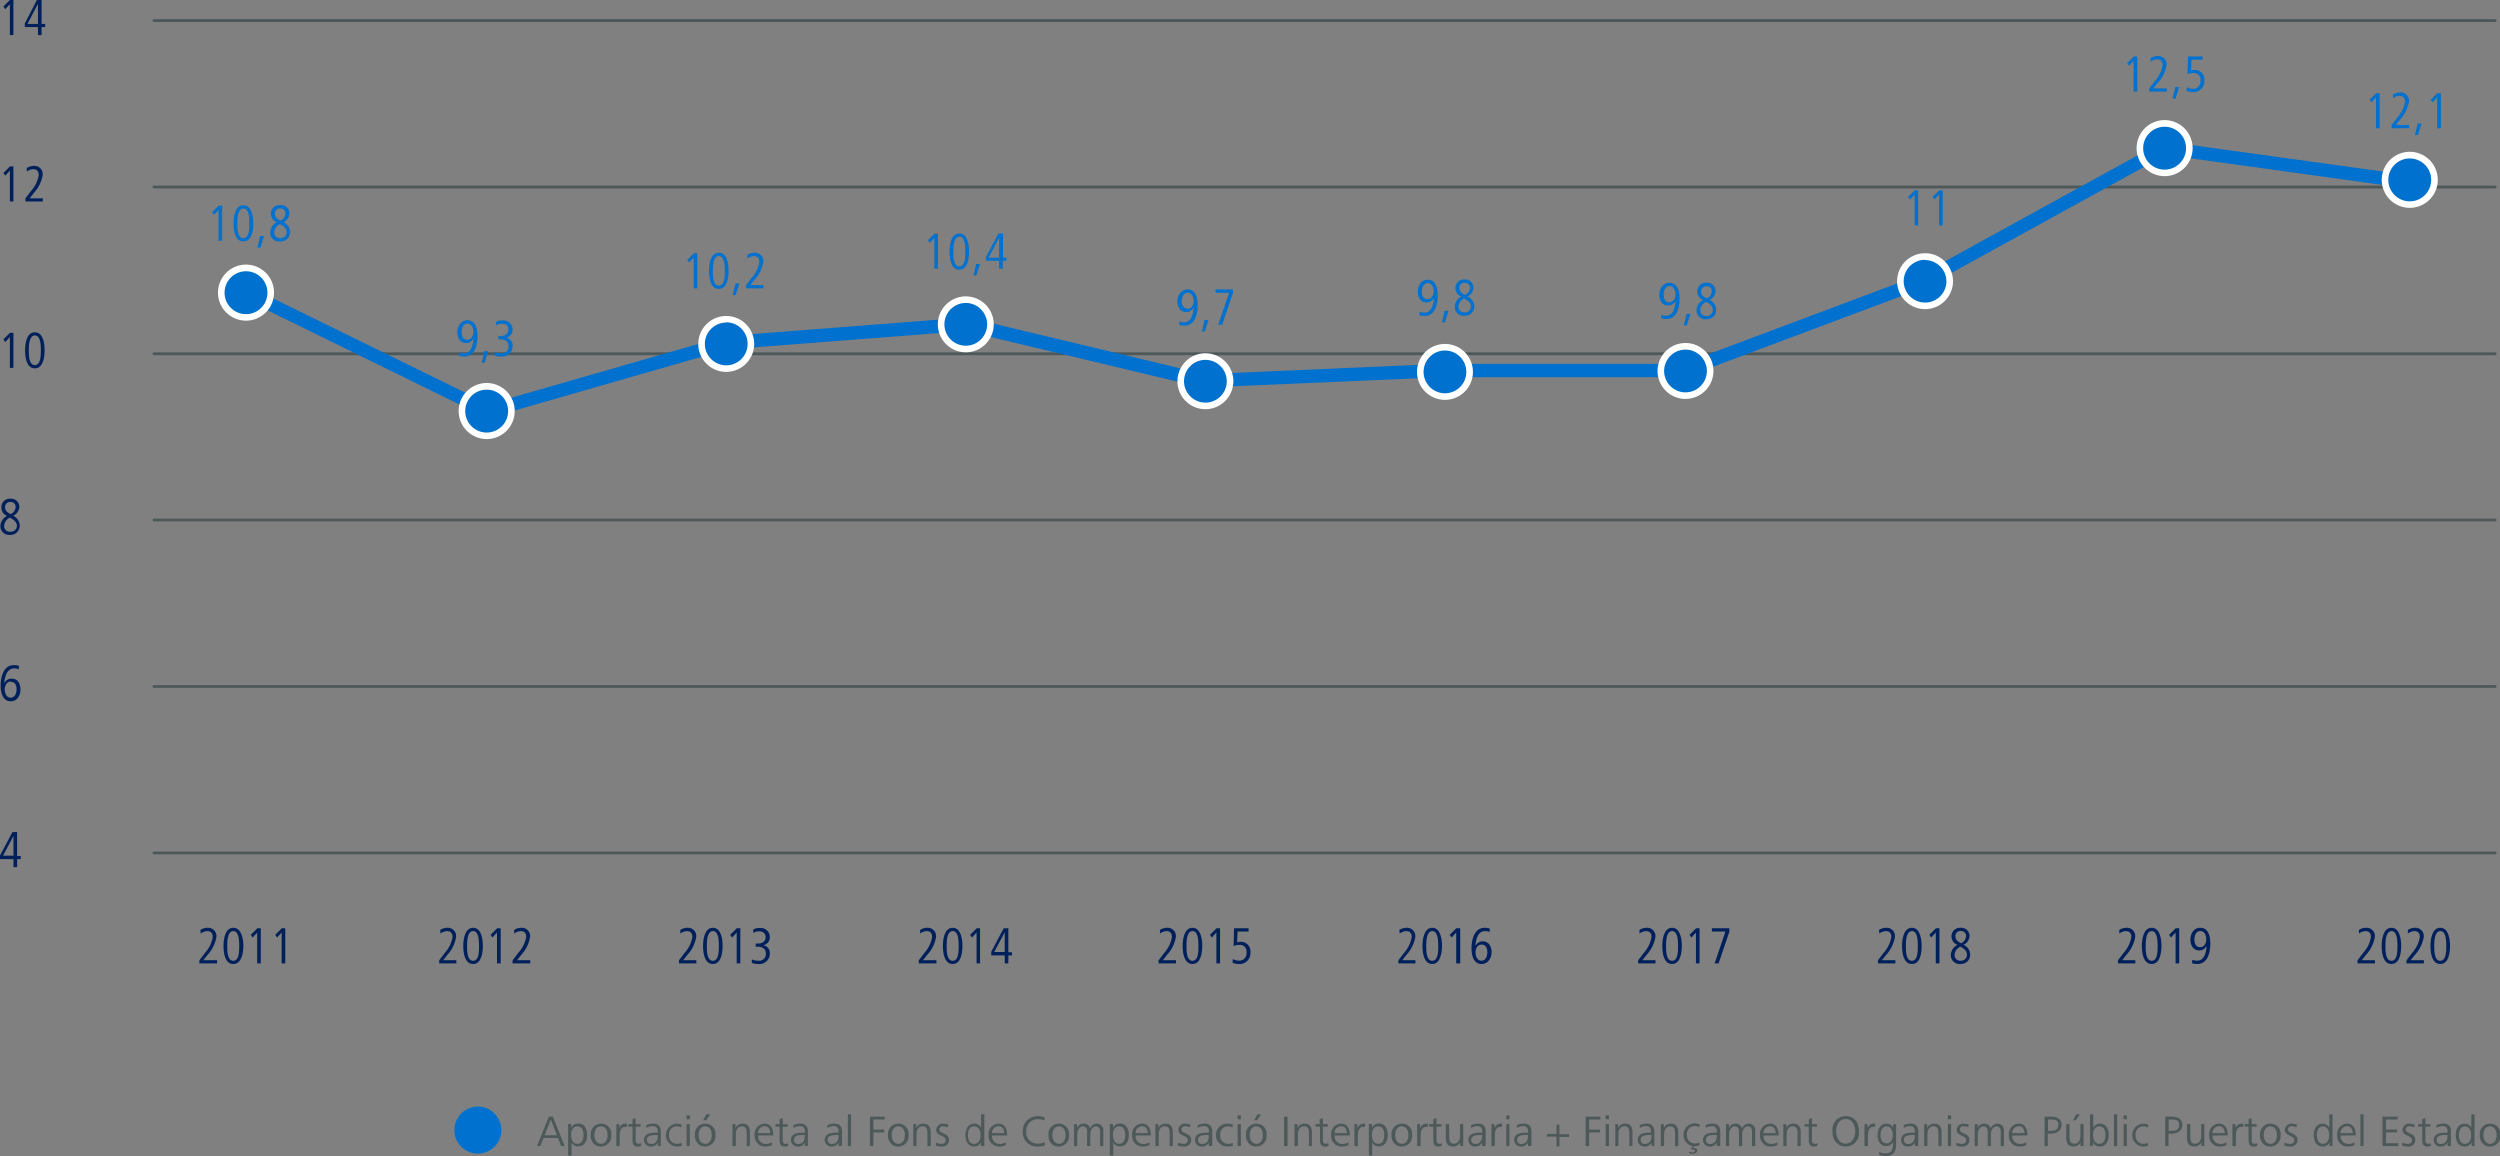 <svg xmlns="http://www.w3.org/2000/svg" viewBox="0 0 380.08 175.76"><rect x="0" y="0" width="380.08" height="175.76" fill="#808080" stroke="none"/><title>c4-grafic-8</title><g id="Capa_2" data-name="Capa 2"><g id="Capa_1-2" data-name="Capa 1"><path d="M81.65,174.24l1.78-4.47h.63l1.79,4.47H85.3L84.83,173H82.64l-.47,1.21Zm1.15-1.64h1.87l-.93-2.4Z" style="fill:#4d5858"/><path d="M86.37,175.69V172c0-.4,0-.74,0-1.12h.47l0,.58a1.19,1.19,0,0,1,1.06-.65c1,0,1.36.84,1.36,1.73s-.37,1.75-1.37,1.75a1.09,1.09,0,0,1-1-.61v2Zm1.41-1.79c.74,0,.93-.73.93-1.34s-.17-1.31-.93-1.31-.94.72-.94,1.31a2,2,0,0,0,.2.89A.82.82,0,0,0,87.78,173.9Z" style="fill:#4d5858"/><path d="M89.81,172.56a1.57,1.57,0,0,1,1.56-1.73,1.53,1.53,0,0,1,1.56,1.73,1.57,1.57,0,0,1-1.56,1.75,1.59,1.59,0,0,1-.68-.13A1.68,1.68,0,0,1,89.81,172.56Zm1.56,1.34c.73,0,1-.7,1-1.34s-.29-1.32-1-1.32-1,.67-1,1.32a1.68,1.68,0,0,0,.24.91A.93.93,0,0,0,91.37,173.9Z" style="fill:#4d5858"/><path d="M93.7,174.24v-2.56a6.78,6.78,0,0,0,0-.78h.45l0,.63a1,1,0,0,1,.88-.7.89.89,0,0,1,.28,0l0,.49a.88.88,0,0,0-.27,0c-.68,0-.83.75-.83,1.27v1.66Z" style="fill:#4d5858"/><path d="M97.47,174.21a1.24,1.24,0,0,1-.54.1c-.68,0-.77-.49-.77-1.1v-1.93h-.63v-.38h.63v-.75l.48-.17v.92h.76v.38h-.76v2.05c0,.3.08.56.43.56a.88.88,0,0,0,.38-.09Z" style="fill:#4d5858"/><path d="M100,174.24l0-.54a1.08,1.08,0,0,1-1,.61,1,1,0,0,1-1.09-1c0-.86.75-1.11,1.73-1.11H100v-.16c0-.51-.2-.83-.75-.83a1.76,1.76,0,0,0-1,.28l0-.43a2.54,2.54,0,0,1,1-.24c.83,0,1.21.41,1.21,1.25v1.45a5.53,5.53,0,0,0,0,.71Zm-.29-1.68c-.62,0-1.36.07-1.36.74a.59.59,0,0,0,.65.62c.71,0,1-.54,1-1.16v-.2Z" style="fill:#4d5858"/><path d="M103.67,174.18a2.36,2.36,0,0,1-.87.13,1.75,1.75,0,0,1,0-3.48,2.82,2.82,0,0,1,.82.14l0,.44a1.72,1.72,0,0,0-.7-.17,1.17,1.17,0,0,0-1.2,1.32,1.21,1.21,0,0,0,1.17,1.34,1.88,1.88,0,0,0,.74-.15Z" style="fill:#4d5858"/><path d="M104.38,170.16v-.59h.49v.59Zm0,4.08V170.9h.49v3.34Z" style="fill:#4d5858"/><path d="M105.64,172.56a1.57,1.57,0,0,1,1.57-1.73,1.53,1.53,0,0,1,1.56,1.73,1.57,1.57,0,0,1-1.56,1.75,1.63,1.63,0,0,1-.69-.13A1.7,1.7,0,0,1,105.64,172.56Zm1.57,1.34c.73,0,1-.7,1-1.34s-.28-1.32-1-1.32-1,.67-1,1.32a1.68,1.68,0,0,0,.24.91A.92.92,0,0,0,107.21,173.9Zm-.31-3.58.48-.91H108l-.64.91Z" style="fill:#4d5858"/><path d="M111.36,174.24v-2.56a6.79,6.79,0,0,0,0-.78h.45l0,.58a1.17,1.17,0,0,1,1.08-.65c.86,0,1.12.57,1.12,1.34v2.07h-.48v-2c0-.53-.11-1-.75-1s-.91.6-.91,1.19v1.8Z" style="fill:#4d5858"/><path d="M115.27,172.63a1.16,1.16,0,0,0,1.18,1.29,1.79,1.79,0,0,0,.92-.26l0,.44a2.22,2.22,0,0,1-.94.21,1.58,1.58,0,0,1-1.69-1.75,1.56,1.56,0,0,1,1.49-1.73c1,0,1.33.83,1.33,1.72v.08Zm1.83-.36c0-.46-.2-1.05-.85-1.05a1,1,0,0,0-1,1.05Z" style="fill:#4d5858"/><path d="M119.83,174.21a1.24,1.24,0,0,1-.54.1c-.68,0-.77-.49-.77-1.1v-1.93h-.63v-.38h.63v-.75L119,170v.92h.76v.38H119v2.05c0,.3.08.56.43.56a.85.85,0,0,0,.38-.09Z" style="fill:#4d5858"/><path d="M122.36,174.24l0-.54a1.1,1.1,0,0,1-1,.61,1,1,0,0,1-1.1-1c0-.86.76-1.11,1.73-1.11h.38v-.16c0-.51-.19-.83-.75-.83a1.79,1.79,0,0,0-1,.28l0-.43a2.54,2.54,0,0,1,1-.24c.84,0,1.21.41,1.21,1.25v1.45a5.53,5.53,0,0,0,0,.71Zm-.3-1.68c-.62,0-1.35.07-1.35.74a.58.58,0,0,0,.64.62c.71,0,1-.54,1-1.16v-.2Z" style="fill:#4d5858"/><path d="M127.48,174.24l0-.54a1.09,1.09,0,0,1-1,.61,1,1,0,0,1-1.09-1c0-.86.75-1.11,1.73-1.11h.37v-.16c0-.51-.19-.83-.75-.83a1.75,1.75,0,0,0-.94.28l0-.43a2.53,2.53,0,0,1,1-.24c.84,0,1.22.41,1.22,1.25v1.45a4.17,4.17,0,0,0,0,.71Zm-.29-1.68c-.63,0-1.36.07-1.36.74a.59.59,0,0,0,.65.62c.71,0,1-.54,1-1.16v-.2Z" style="fill:#4d5858"/><path d="M128.9,174.24v-4.83h.49v4.83Z" style="fill:#4d5858"/><path d="M132.26,174.24v-4.47h2.24v.43h-1.71v1.54h1.64v.43h-1.64v2.07Z" style="fill:#4d5858"/><path d="M135,172.56a1.57,1.57,0,0,1,1.57-1.73,1.53,1.53,0,0,1,1.56,1.73,1.57,1.57,0,0,1-1.56,1.75,1.63,1.63,0,0,1-.69-.13A1.7,1.7,0,0,1,135,172.56Zm1.57,1.34c.73,0,1-.7,1-1.34s-.29-1.32-1-1.32-1,.67-1,1.32a1.68,1.68,0,0,0,.24.91A.93.93,0,0,0,136.52,173.9Z" style="fill:#4d5858"/><path d="M138.85,174.24v-2.56q0-.39,0-.78h.45l0,.58a1.15,1.15,0,0,1,1.08-.65c.85,0,1.12.57,1.12,1.34v2.07H141v-2c0-.53-.1-1-.75-1s-.91.6-.91,1.19v1.8Z" style="fill:#4d5858"/><path d="M142.32,173.7a1.67,1.67,0,0,0,.82.21c.37,0,.63-.18.63-.56,0-.81-1.44-.57-1.44-1.59a1,1,0,0,1,1.08-.93,2.33,2.33,0,0,1,.76.14l-.07.43a1.63,1.63,0,0,0-.68-.17c-.26,0-.6.1-.6.5,0,.67,1.46.46,1.46,1.58a1,1,0,0,1-1.14,1,2.29,2.29,0,0,1-.88-.15Z" style="fill:#4d5858"/><path d="M149.14,174.24l0-.56a1.1,1.1,0,0,1-1,.63c-1,0-1.36-.9-1.36-1.75s.38-1.73,1.38-1.73a1.09,1.09,0,0,1,1,.63v-2.05h.49v3.77c0,.37,0,.71,0,1.06Zm-1-.34c.71,0,.94-.75.94-1.34s-.25-1.31-1-1.31-.92.7-.92,1.31a2,2,0,0,0,.18.9A.81.81,0,0,0,148.15,173.9Z" style="fill:#4d5858"/><path d="M150.83,172.63a1.16,1.16,0,0,0,1.18,1.29,1.79,1.79,0,0,0,.92-.26l0,.44a2.19,2.19,0,0,1-.94.21,1.59,1.59,0,0,1-1.69-1.75,1.56,1.56,0,0,1,1.49-1.73c1,0,1.33.83,1.33,1.72v.08Zm1.84-.36c0-.46-.2-1.05-.85-1.05a1,1,0,0,0-1,1.05Z" style="fill:#4d5858"/><path d="M158.86,174.11a2.39,2.39,0,0,1-1.06.2,2.15,2.15,0,0,1-2.3-2.3,2.21,2.21,0,0,1,2.3-2.31,3.08,3.08,0,0,1,1,.17l0,.48a2.55,2.55,0,0,0-1-.19,1.71,1.71,0,0,0-1.77,1.85,1.67,1.67,0,0,0,1.76,1.85,2.16,2.16,0,0,0,1-.2Z" style="fill:#4d5858"/><path d="M159.4,172.56a1.57,1.57,0,0,1,1.56-1.73,1.53,1.53,0,0,1,1.56,1.73,1.57,1.57,0,0,1-1.56,1.75,1.67,1.67,0,0,1-.69-.13A1.69,1.69,0,0,1,159.4,172.56ZM161,173.9c.73,0,1-.7,1-1.34s-.29-1.32-1-1.32-1,.67-1,1.32a1.68,1.68,0,0,0,.24.91A.93.93,0,0,0,161,173.9Z" style="fill:#4d5858"/><path d="M163.29,174.24v-2.56a6.78,6.78,0,0,0,0-.78h.45l0,.58a1.07,1.07,0,0,1,1-.65,1,1,0,0,1,1,.7,1.1,1.1,0,0,1,1-.7,1,1,0,0,1,1,1.14v2.27h-.49v-2.19c0-.45-.16-.8-.66-.8s-.83.6-.83,1.19v1.8h-.49v-2.19c0-.45-.16-.8-.66-.8s-.84.6-.84,1.19v1.8Z" style="fill:#4d5858"/><path d="M168.73,175.69V172c0-.4,0-.74,0-1.12h.47l0,.58a1.19,1.19,0,0,1,1.06-.65c1,0,1.36.84,1.36,1.73s-.37,1.75-1.37,1.75a1.07,1.07,0,0,1-1-.61v2Zm1.41-1.79c.75,0,.93-.73.93-1.34s-.17-1.31-.93-1.31-.94.72-.94,1.31a2,2,0,0,0,.2.89A.83.83,0,0,0,170.14,173.9Z" style="fill:#4d5858"/><path d="M172.66,172.63a1.16,1.16,0,0,0,1.18,1.29,1.77,1.77,0,0,0,.92-.26l0,.44a2.19,2.19,0,0,1-.94.21,1.59,1.59,0,0,1-1.69-1.75,1.56,1.56,0,0,1,1.49-1.73c1,0,1.34.83,1.34,1.72v.08Zm1.84-.36c0-.46-.2-1.05-.85-1.05a1,1,0,0,0-1,1.05Z" style="fill:#4d5858"/><path d="M175.66,174.24v-2.56q0-.39,0-.78h.45l0,.58a1.15,1.15,0,0,1,1.08-.65c.85,0,1.12.57,1.12,1.34v2.07h-.49v-2c0-.53-.1-1-.75-1s-.91.6-.91,1.19v1.8Z" style="fill:#4d5858"/><path d="M179.13,173.7a1.7,1.7,0,0,0,.82.21c.37,0,.63-.18.63-.56,0-.81-1.44-.57-1.44-1.59a1,1,0,0,1,1.08-.93,2.28,2.28,0,0,1,.76.14l-.07.43a1.59,1.59,0,0,0-.68-.17c-.26,0-.6.1-.6.5,0,.67,1.46.46,1.46,1.58a1,1,0,0,1-1.14,1,2.29,2.29,0,0,1-.88-.15Z" style="fill:#4d5858"/><path d="M183.78,174.24l0-.54a1.1,1.1,0,0,1-1,.61,1,1,0,0,1-1.1-1c0-.86.76-1.11,1.73-1.11h.38v-.16c0-.51-.19-.83-.75-.83a1.79,1.79,0,0,0-.95.28l0-.43a2.54,2.54,0,0,1,1-.24c.84,0,1.21.41,1.21,1.25v1.45a5.53,5.53,0,0,0,0,.71Zm-.3-1.68c-.62,0-1.35.07-1.35.74a.58.58,0,0,0,.64.62c.71,0,1-.54,1-1.16v-.2Z" style="fill:#4d5858"/><path d="M187.45,174.18a2.34,2.34,0,0,1-.86.13,1.74,1.74,0,0,1,0-3.48,2.82,2.82,0,0,1,.82.14l0,.44a1.64,1.64,0,0,0-.7-.17,1.17,1.17,0,0,0-1.19,1.32,1.2,1.2,0,0,0,1.16,1.34,1.88,1.88,0,0,0,.74-.15Z" style="fill:#4d5858"/><path d="M188.16,170.16v-.59h.49v.59Zm0,4.08V170.9h.49v3.34Z" style="fill:#4d5858"/><path d="M189.43,172.56a1.57,1.57,0,0,1,1.56-1.73,1.53,1.53,0,0,1,1.56,1.73,1.57,1.57,0,0,1-1.56,1.75,1.67,1.67,0,0,1-.69-.13A1.69,1.69,0,0,1,189.43,172.56ZM191,173.9c.73,0,1-.7,1-1.34s-.29-1.32-1-1.32-1,.67-1,1.32a1.68,1.68,0,0,0,.24.91A.93.93,0,0,0,191,173.9Zm-.31-3.58.48-.91h.57l-.64.91Z" style="fill:#4d5858"/><path d="M195.22,174.24v-4.47h.53v4.47Z" style="fill:#4d5858"/><path d="M196.8,174.24v-2.56a6.78,6.78,0,0,0,0-.78h.45l0,.58a1.16,1.16,0,0,1,1.08-.65c.86,0,1.12.57,1.12,1.34v2.07H199v-2c0-.53-.11-1-.76-1s-.91.6-.91,1.19v1.8Z" style="fill:#4d5858"/><path d="M202,174.21a1.31,1.31,0,0,1-.55.1c-.68,0-.77-.49-.77-1.1v-1.93H200v-.38h.63v-.75l.49-.17v.92h.75v.38h-.75v2.05c0,.3.08.56.42.56a.85.85,0,0,0,.38-.09Z" style="fill:#4d5858"/><path d="M202.91,172.63a1.17,1.17,0,0,0,1.18,1.29,1.77,1.77,0,0,0,.92-.26l0,.44a2.19,2.19,0,0,1-.94.21,1.59,1.59,0,0,1-1.69-1.75,1.56,1.56,0,0,1,1.49-1.73c1,0,1.34.83,1.34,1.72v.08Zm1.84-.36c0-.46-.2-1.05-.85-1.05a1,1,0,0,0-1,1.05Z" style="fill:#4d5858"/><path d="M205.91,174.24v-2.56a6.78,6.78,0,0,0,0-.78h.45l0,.63a1.05,1.05,0,0,1,.89-.7.89.89,0,0,1,.28,0l0,.49a.78.78,0,0,0-.26,0c-.68,0-.83.75-.83,1.27v1.66Z" style="fill:#4d5858"/><path d="M208.11,175.69V172c0-.4,0-.74,0-1.12h.46l0,.58a1.18,1.18,0,0,1,1.06-.65c1,0,1.35.84,1.35,1.73s-.37,1.75-1.36,1.75a1.08,1.08,0,0,1-1-.61v2Zm1.42-1.79c.74,0,.92-.73.92-1.34s-.17-1.31-.92-1.31-.95.72-.95,1.31a2,2,0,0,0,.2.89A.84.84,0,0,0,209.53,173.9Z" style="fill:#4d5858"/><path d="M211.55,172.56a1.57,1.57,0,0,1,1.57-1.73,1.53,1.53,0,0,1,1.56,1.73,1.57,1.57,0,0,1-1.56,1.75,1.63,1.63,0,0,1-.69-.13A1.7,1.7,0,0,1,211.55,172.56Zm1.57,1.34c.73,0,1-.7,1-1.34s-.28-1.32-1-1.32-1,.67-1,1.32a1.68,1.68,0,0,0,.24.91A.92.92,0,0,0,213.12,173.9Z" style="fill:#4d5858"/><path d="M215.45,174.24v-2.56q0-.39,0-.78h.45l0,.63a1.05,1.05,0,0,1,.89-.7.89.89,0,0,1,.28,0l0,.49a.84.84,0,0,0-.27,0c-.67,0-.82.75-.82,1.27v1.66Z" style="fill:#4d5858"/><path d="M219.22,174.21a1.26,1.26,0,0,1-.54.1c-.69,0-.77-.49-.77-1.1v-1.93h-.64v-.38h.64v-.75l.48-.17v.92h.76v.38h-.76v2.05c0,.3.08.56.43.56a.84.84,0,0,0,.37-.09Z" style="fill:#4d5858"/><path d="M220.33,172.88c0,.53.1,1,.73,1s.92-.6.92-1.19v-1.8h.48v2.55a6.87,6.87,0,0,0,0,.79H222v-.58a1.16,1.16,0,0,1-1.08.65c-.85,0-1.11-.57-1.11-1.35V170.9h.49Z" style="fill:#4d5858"/><path d="M225.33,174.24l0-.54a1.09,1.09,0,0,1-1,.61,1,1,0,0,1-1.09-1c0-.86.75-1.11,1.73-1.11h.37v-.16c0-.51-.19-.83-.75-.83a1.73,1.73,0,0,0-.94.28l0-.43a2.49,2.49,0,0,1,1-.24c.84,0,1.22.41,1.22,1.25v1.45a4.17,4.17,0,0,0,0,.71Zm-.3-1.68c-.62,0-1.35.07-1.35.74a.59.59,0,0,0,.64.62c.71,0,1-.54,1-1.16v-.2Z" style="fill:#4d5858"/><path d="M226.75,174.24v-2.56a6.79,6.79,0,0,0,0-.78h.45l0,.63a1,1,0,0,1,.88-.7.89.89,0,0,1,.28,0l0,.49a.84.84,0,0,0-.27,0c-.68,0-.83.75-.83,1.27v1.66Z" style="fill:#4d5858"/><path d="M229,170.16v-.59h.48v.59Zm0,4.08V170.9h.48v3.34Z" style="fill:#4d5858"/><path d="M232.3,174.24l0-.54a1.1,1.1,0,0,1-1,.61,1,1,0,0,1-1.09-1c0-.86.75-1.11,1.73-1.11h.37v-.16c0-.51-.19-.83-.75-.83a1.73,1.73,0,0,0-.94.28l0-.43a2.49,2.49,0,0,1,1-.24c.84,0,1.21.41,1.21,1.25v1.45a5.53,5.53,0,0,0,0,.71Zm-.3-1.68c-.62,0-1.35.07-1.35.74a.58.58,0,0,0,.64.62c.71,0,1-.54,1-1.16v-.2Z" style="fill:#4d5858"/><path d="M235.18,172.8v-.41h1.46V171h.44v1.44h1.47v.41h-1.47v1.44h-.44V172.8Z" style="fill:#4d5858"/><path d="M241.07,174.24v-4.47h2.24v.43H241.6v1.54h1.64v.43H241.6v2.07Z" style="fill:#4d5858"/><path d="M244.12,170.16v-.59h.49v.59Zm0,4.08V170.9h.49v3.34Z" style="fill:#4d5858"/><path d="M245.58,174.24v-2.56q0-.39,0-.78H246l0,.58a1.15,1.15,0,0,1,1.08-.65c.85,0,1.11.57,1.11,1.34v2.07h-.48v-2c0-.53-.11-1-.75-1s-.91.6-.91,1.19v1.8Z" style="fill:#4d5858"/><path d="M251.09,174.24l0-.54a1.1,1.1,0,0,1-1,.61,1,1,0,0,1-1.1-1c0-.86.75-1.11,1.73-1.11H251v-.16c0-.51-.2-.83-.75-.83a1.79,1.79,0,0,0-.95.28l0-.43a2.54,2.54,0,0,1,1-.24c.84,0,1.21.41,1.21,1.25v1.45a5.53,5.53,0,0,0,0,.71Zm-.3-1.68c-.62,0-1.35.07-1.35.74a.58.58,0,0,0,.64.62c.71,0,1-.54,1-1.16v-.2Z" style="fill:#4d5858"/><path d="M252.5,174.24v-2.56q0-.39,0-.78h.45l0,.58a1.15,1.15,0,0,1,1.08-.65c.86,0,1.12.57,1.12,1.34v2.07h-.49v-2c0-.53-.1-1-.75-1s-.91.6-.91,1.19v1.8Z" style="fill:#4d5858"/><path d="M256.86,175.08a1.18,1.18,0,0,0,.5.12c.18,0,.33-.08.33-.23s-.13-.2-.26-.2a.85.85,0,0,0-.26,0l-.1-.12.28-.39a1.76,1.76,0,0,1,.21-3.48,2.88,2.88,0,0,1,.82.14l0,.44a1.72,1.72,0,0,0-.7-.17,1.17,1.17,0,0,0-1.2,1.32,1.2,1.2,0,0,0,1.17,1.34,1.8,1.8,0,0,0,.73-.15l0,.43a2.56,2.56,0,0,1-.79.13l-.21.28a.86.86,0,0,1,.22,0c.26,0,.44.14.44.38s-.27.5-.68.5a1.35,1.35,0,0,1-.59-.13Z" style="fill:#4d5858"/><path d="M261,174.24l0-.54a1.1,1.1,0,0,1-1,.61,1,1,0,0,1-1.09-1c0-.86.75-1.11,1.73-1.11h.37v-.16c0-.51-.19-.83-.75-.83a1.73,1.73,0,0,0-.94.28l0-.43a2.49,2.49,0,0,1,1-.24c.84,0,1.21.41,1.21,1.25v1.45a4.17,4.17,0,0,0,0,.71Zm-.3-1.68c-.62,0-1.35.07-1.35.74a.58.58,0,0,0,.64.62c.71,0,1-.54,1-1.16v-.2Z" style="fill:#4d5858"/><path d="M262.4,174.24v-2.56a6.79,6.79,0,0,0,0-.78h.45l0,.58a1.08,1.08,0,0,1,1-.65,1,1,0,0,1,1,.7,1.11,1.11,0,0,1,1-.7,1,1,0,0,1,1,1.14v2.27h-.49v-2.19c0-.45-.16-.8-.66-.8s-.83.6-.83,1.19v1.8h-.49v-2.19c0-.45-.15-.8-.66-.8s-.84.6-.84,1.19v1.8Z" style="fill:#4d5858"/><path d="M268.12,172.63a1.16,1.16,0,0,0,1.18,1.29,1.79,1.79,0,0,0,.92-.26l0,.44a2.19,2.19,0,0,1-.94.21,1.59,1.59,0,0,1-1.69-1.75,1.56,1.56,0,0,1,1.49-1.73c1,0,1.34.83,1.34,1.72v.08Zm1.84-.36c0-.46-.2-1.05-.85-1.05a1,1,0,0,0-1,1.05Z" style="fill:#4d5858"/><path d="M271.12,174.24v-2.56a6.78,6.78,0,0,0,0-.78h.45l0,.58a1.16,1.16,0,0,1,1.08-.65c.86,0,1.12.57,1.12,1.34v2.07h-.49v-2c0-.53-.1-1-.75-1s-.91.6-.91,1.19v1.8Z" style="fill:#4d5858"/><path d="M276.31,174.21a1.31,1.31,0,0,1-.55.1c-.68,0-.77-.49-.77-1.1v-1.93h-.63v-.38H275v-.75l.48-.17v.92h.76v.38h-.76v2.05c0,.3.09.56.43.56a.85.85,0,0,0,.38-.09Z" style="fill:#4d5858"/><path d="M278.61,172a2,2,0,0,1,2-2.31c1.37,0,2,1,2,2.31a2,2,0,0,1-2,2.3,2.13,2.13,0,0,1-.9-.18A2.2,2.2,0,0,1,278.61,172Zm2,1.86c1,0,1.45-1,1.45-1.86s-.41-1.87-1.45-1.87-1.46,1-1.46,1.87a2.26,2.26,0,0,0,.35,1.26A1.27,1.27,0,0,0,280.62,173.87Z" style="fill:#4d5858"/><path d="M283.46,174.24v-2.56a6.79,6.79,0,0,0,0-.78h.45l0,.63a1,1,0,0,1,.88-.7,1,1,0,0,1,.29,0l0,.49a.84.84,0,0,0-.27,0c-.68,0-.82.75-.82,1.27v1.66Z" style="fill:#4d5858"/><path d="M285.68,175.11a2.17,2.17,0,0,0,1,.24c.8,0,1.11-.55,1.11-1.27v-.43a1.19,1.19,0,0,1-1,.59c-1,0-1.34-.86-1.34-1.68s.37-1.73,1.36-1.73a1.07,1.07,0,0,1,1,.63v-.56h.46v3.17c0,1-.46,1.69-1.56,1.69a3.77,3.77,0,0,1-1-.17Zm1.14-1.29c.72,0,.95-.69.95-1.26s-.25-1.31-.94-1.31-.93.7-.93,1.31a1.85,1.85,0,0,0,.18.85A.8.8,0,0,0,286.82,173.82Z" style="fill:#4d5858"/><path d="M291.11,174.24l0-.54a1.1,1.1,0,0,1-1,.61,1,1,0,0,1-1.09-1c0-.86.75-1.11,1.73-1.11h.37v-.16c0-.51-.19-.83-.75-.83a1.73,1.73,0,0,0-.94.28l0-.43a2.49,2.49,0,0,1,1-.24c.84,0,1.21.41,1.21,1.25v1.45a5.53,5.53,0,0,0,0,.71Zm-.3-1.68c-.62,0-1.35.07-1.35.74a.58.58,0,0,0,.64.62c.71,0,1-.54,1-1.16v-.2Z" style="fill:#4d5858"/><path d="M292.53,174.24v-2.56a6.79,6.79,0,0,0,0-.78h.45l0,.58a1.17,1.17,0,0,1,1.08-.65c.86,0,1.12.57,1.12,1.34v2.07h-.48v-2c0-.53-.11-1-.75-1s-.92.6-.92,1.19v1.8Z" style="fill:#4d5858"/><path d="M296.14,170.16v-.59h.49v.59Zm0,4.08V170.9h.49v3.34Z" style="fill:#4d5858"/><path d="M297.46,173.7a1.63,1.63,0,0,0,.81.21c.38,0,.64-.18.64-.56,0-.81-1.44-.57-1.44-1.59a1,1,0,0,1,1.08-.93,2.38,2.38,0,0,1,.76.14l-.07.43a1.63,1.63,0,0,0-.69-.17c-.26,0-.59.1-.59.5,0,.67,1.45.46,1.45,1.58a1,1,0,0,1-1.13,1,2.26,2.26,0,0,1-.88-.15Z" style="fill:#4d5858"/><path d="M300.21,174.24v-2.56a6.78,6.78,0,0,0,0-.78h.45l0,.58a1.07,1.07,0,0,1,1-.65,1,1,0,0,1,1,.7,1.1,1.1,0,0,1,1-.7,1,1,0,0,1,1,1.14v2.27h-.49v-2.19c0-.45-.16-.8-.66-.8s-.83.6-.83,1.19v1.8h-.49v-2.19c0-.45-.16-.8-.66-.8s-.84.6-.84,1.19v1.8Z" style="fill:#4d5858"/><path d="M305.94,172.63a1.16,1.16,0,0,0,1.18,1.29,1.79,1.79,0,0,0,.92-.26l0,.44a2.19,2.19,0,0,1-.94.21,1.59,1.59,0,0,1-1.69-1.75,1.56,1.56,0,0,1,1.49-1.73c1,0,1.33.83,1.33,1.72v.08Zm1.84-.36c0-.46-.2-1.05-.85-1.05a1,1,0,0,0-1,1.05Z" style="fill:#4d5858"/><path d="M310.84,174.24v-4.47h1c.89,0,1.6.33,1.6,1.24s-.77,1.34-1.68,1.34h-.43v1.89Zm.52-2.31h.34c.68,0,1.23-.15,1.23-.91s-.48-.82-1.14-.82h-.43Z" style="fill:#4d5858"/><path d="M314.64,172.88c0,.53.1,1,.74,1s.91-.6.91-1.19v-1.8h.48v2.55a6.85,6.85,0,0,0,0,.79h-.45l0-.58a1.15,1.15,0,0,1-1.08.65c-.85,0-1.11-.57-1.11-1.35V170.9h.49Zm.53-2.56.48-.91h.57l-.64.91Z" style="fill:#4d5858"/><path d="M317.75,174.24v-4.83h.49v2.05a1.13,1.13,0,0,1,1-.63c1,0,1.35.84,1.35,1.73s-.37,1.75-1.36,1.75a1.11,1.11,0,0,1-1.05-.63v.56Zm1.42-.34c.74,0,.92-.73.92-1.34s-.17-1.31-.92-1.31-.95.72-.95,1.31a2,2,0,0,0,.2.89A.84.84,0,0,0,319.17,173.9Z" style="fill:#4d5858"/><path d="M321.39,174.24v-4.83h.49v4.83Z" style="fill:#4d5858"/><path d="M322.86,170.16v-.59h.49v.59Zm0,4.08V170.9h.49v3.34Z" style="fill:#4d5858"/><path d="M326.58,174.18a2.36,2.36,0,0,1-.87.13,1.75,1.75,0,0,1,.05-3.48,2.88,2.88,0,0,1,.82.14l0,.44a1.72,1.72,0,0,0-.7-.17,1.17,1.17,0,0,0-1.2,1.32,1.21,1.21,0,0,0,1.17,1.34,1.8,1.8,0,0,0,.73-.15Z" style="fill:#4d5858"/><path d="M329.19,174.24v-4.47h1c.9,0,1.61.33,1.61,1.24s-.78,1.34-1.69,1.34h-.43v1.89Zm.52-2.31h.34c.68,0,1.24-.15,1.24-.91s-.49-.82-1.15-.82h-.43Z" style="fill:#4d5858"/><path d="M333,172.88c0,.53.1,1,.74,1s.91-.6.91-1.19v-1.8h.48v2.55a6.85,6.85,0,0,0,0,.79h-.45l0-.58a1.15,1.15,0,0,1-1.08.65c-.85,0-1.11-.57-1.11-1.35V170.9H333Z" style="fill:#4d5858"/><path d="M336.4,172.63a1.16,1.16,0,0,0,1.18,1.29,1.79,1.79,0,0,0,.92-.26l0,.44a2.22,2.22,0,0,1-.94.21,1.59,1.59,0,0,1-1.69-1.75,1.56,1.56,0,0,1,1.49-1.73c1,0,1.33.83,1.33,1.72v.08Zm1.83-.36c0-.46-.2-1.05-.85-1.05a1,1,0,0,0-1,1.05Z" style="fill:#4d5858"/><path d="M339.4,174.24v-2.56a6.79,6.79,0,0,0,0-.78h.45l0,.63a1,1,0,0,1,.88-.7,1,1,0,0,1,.29,0l0,.49a.84.84,0,0,0-.27,0c-.68,0-.82.75-.82,1.27v1.66Z" style="fill:#4d5858"/><path d="M343.17,174.21a1.31,1.31,0,0,1-.55.1c-.68,0-.77-.49-.77-1.1v-1.93h-.63v-.38h.63v-.75l.48-.17v.92h.76v.38h-.76v2.05c0,.3.08.56.43.56a.85.85,0,0,0,.38-.09Z" style="fill:#4d5858"/><path d="M343.6,172.56a1.57,1.57,0,0,1,1.56-1.73,1.53,1.53,0,0,1,1.56,1.73,1.57,1.57,0,0,1-1.56,1.75,1.67,1.67,0,0,1-.69-.13A1.69,1.69,0,0,1,343.6,172.56Zm1.56,1.34c.73,0,1-.7,1-1.34s-.29-1.32-1-1.32-1,.67-1,1.32a1.68,1.68,0,0,0,.24.91A.93.93,0,0,0,345.16,173.9Z" style="fill:#4d5858"/><path d="M347.35,173.7a1.63,1.63,0,0,0,.81.21c.38,0,.64-.18.64-.56,0-.81-1.44-.57-1.44-1.59a1,1,0,0,1,1.08-.93,2.38,2.38,0,0,1,.76.14l-.07.43a1.63,1.63,0,0,0-.69-.17c-.26,0-.59.1-.59.5,0,.67,1.45.46,1.45,1.58a1,1,0,0,1-1.13,1,2.35,2.35,0,0,1-.89-.15Z" style="fill:#4d5858"/><path d="M354.17,174.24l0-.56a1.11,1.11,0,0,1-1.05.63c-1,0-1.36-.9-1.36-1.75s.37-1.73,1.37-1.73a1.1,1.1,0,0,1,1,.63v-2.05h.49v3.77c0,.37,0,.71,0,1.06Zm-1-.34c.71,0,.94-.75.94-1.34s-.25-1.31-.94-1.31-.93.7-.93,1.31a2,2,0,0,0,.19.9A.8.8,0,0,0,353.17,173.9Z" style="fill:#4d5858"/><path d="M355.86,172.63a1.16,1.16,0,0,0,1.18,1.29,1.79,1.79,0,0,0,.92-.26l0,.44a2.22,2.22,0,0,1-.94.21,1.58,1.58,0,0,1-1.69-1.75,1.56,1.56,0,0,1,1.49-1.73c1,0,1.33.83,1.33,1.72v.08Zm1.83-.36c0-.46-.2-1.05-.85-1.05a1,1,0,0,0-1,1.05Z" style="fill:#4d5858"/><path d="M358.86,174.24v-4.83h.48v4.83Z" style="fill:#4d5858"/><path d="M362.22,174.24v-4.47h2.3v.43h-1.77v1.53h1.68v.42h-1.68v1.65h1.85v.44Z" style="fill:#4d5858"/><path d="M365.25,173.7a1.66,1.66,0,0,0,.81.21c.38,0,.64-.18.64-.56,0-.81-1.44-.57-1.44-1.59a1,1,0,0,1,1.08-.93,2.33,2.33,0,0,1,.76.14l-.07.43a1.63,1.63,0,0,0-.68-.17c-.26,0-.6.1-.6.5,0,.67,1.45.46,1.45,1.58a1,1,0,0,1-1.13,1,2.26,2.26,0,0,1-.88-.15Z" style="fill:#4d5858"/><path d="M369.57,174.21a1.24,1.24,0,0,1-.54.1c-.68,0-.77-.49-.77-1.1v-1.93h-.63v-.38h.63v-.75l.48-.17v.92h.76v.38h-.76v2.05c0,.3.08.56.43.56a.88.88,0,0,0,.38-.09Z" style="fill:#4d5858"/><path d="M372.1,174.24l0-.54a1.07,1.07,0,0,1-1,.61,1,1,0,0,1-1.1-1c0-.86.75-1.11,1.73-1.11h.38v-.16c0-.51-.2-.83-.75-.83a1.79,1.79,0,0,0-.95.28l0-.43a2.54,2.54,0,0,1,1-.24c.84,0,1.21.41,1.21,1.25v1.45a5.53,5.53,0,0,0,0,.71Zm-.3-1.68c-.62,0-1.35.07-1.35.74a.58.58,0,0,0,.64.62c.71,0,1-.54,1-1.16v-.2Z" style="fill:#4d5858"/><path d="M375.76,174.24l0-.56a1.11,1.11,0,0,1-1.05.63c-1,0-1.36-.9-1.36-1.75s.38-1.73,1.37-1.73a1.1,1.1,0,0,1,1,.63v-2.05h.49v3.77c0,.37,0,.71,0,1.06Zm-1-.34c.72,0,.94-.75.94-1.34s-.25-1.31-.94-1.31-.93.7-.93,1.31a2,2,0,0,0,.19.9A.8.8,0,0,0,374.76,173.9Z" style="fill:#4d5858"/><path d="M377,172.56a1.57,1.57,0,0,1,1.56-1.73,1.53,1.53,0,0,1,1.57,1.73,1.57,1.57,0,0,1-1.57,1.75,1.59,1.59,0,0,1-.68-.13A1.7,1.7,0,0,1,377,172.56Zm1.56,1.34c.73,0,1-.7,1-1.34s-.29-1.32-1-1.32-1,.67-1,1.32a1.68,1.68,0,0,0,.25.91A.9.9,0,0,0,378.51,173.9Z" style="fill:#4d5858"/><path d="M72.65,175.38a3.57,3.57,0,1,0-3.57-3.56,3.56,3.56,0,0,0,3.57,3.56" style="fill:#0071ce"/><path d="M1.5,5.33V.64L.8,1.4.51,1l1-1h.53V5.33Z" style="fill:#00205c"/><path d="M6.32,4.12V5.33H5.77V4.12h-2V3.57L5.61,0h.71V3.64h.55v.48ZM5.77.59,4.17,3.64h1.6Z" style="fill:#00205c"/><path d="M1.5,30.63V25.94l-.7.76-.29-.4,1-1h.53v5.33Z" style="fill:#00205c"/><path d="M3.86,30.63v-.47L4.74,29a4.68,4.68,0,0,0,1.15-2.37c0-.55-.25-.91-.82-.91a1.79,1.79,0,0,0-1,.37l0-.55a2,2,0,0,1,1.11-.32,1.26,1.26,0,0,1,1.31,1.39,5.28,5.28,0,0,1-1.36,2.74l-.62.8h2v.48Z" style="fill:#00205c"/><path d="M1.5,55.93V51.24L.8,52l-.29-.4,1-1h.53v5.33Z" style="fill:#00205c"/><path d="M5.3,56C4,56,3.81,54.24,3.81,53.27S4,50.52,5.3,50.52s1.48,1.78,1.48,2.75S6.59,56,5.3,56Zm0-5c-.88,0-.92,1.52-.92,2.25s0,2.26.92,2.26.91-1.53.91-2.26S6.19,51,5.3,51Z" style="fill:#00205c"/><path d="M1.58,81.32A1.34,1.34,0,0,1,.06,80a1.81,1.81,0,0,1,1-1.56A1.38,1.38,0,0,1,.21,77.1a1.28,1.28,0,0,1,1.37-1.28,1.24,1.24,0,0,1,1.36,1.23A1.56,1.56,0,0,1,2,78.41a1.68,1.68,0,0,1,1,1.48A1.4,1.4,0,0,1,1.58,81.32ZM1.53,78.7a1.41,1.41,0,0,0-.9,1.23.85.85,0,0,0,1,.9.89.89,0,0,0,.94-.94C2.52,79.28,2,79,1.53,78.7Zm.05-2.38a.74.74,0,0,0-.81.78c0,.55.36.83.86,1.06a1.27,1.27,0,0,0,.75-1.08A.73.73,0,0,0,1.58,76.32Z" style="fill:#00205c"/><path d="M1.64,106.62c-1.28,0-1.54-1.41-1.54-2.41,0-1.3.44-3.09,2-3.09a2.59,2.59,0,0,1,.76.1l0,.53a1.82,1.82,0,0,0-.71-.13C1,101.62.71,103,.65,103.9a1.19,1.19,0,0,1,1.1-.73c1,0,1.36.82,1.36,1.68S2.62,106.62,1.64,106.62Zm0-3c-.63,0-.92.64-.92,1.18s.24,1.27.9,1.27.9-.71.9-1.27S2.33,103.67,1.66,103.67Z" style="fill:#00205c"/><path d="M2.6,130.62v1.21H2.05v-1.21H0v-.55l1.89-3.57H2.6v3.64h.55v.48Zm-.55-3.53-1.59,3H2.05Z" style="fill:#00205c"/><path d="M379.34,28.65H23.41a.21.21,0,0,1-.21-.21.21.21,0,0,1,.21-.22H379.34a.21.21,0,0,1,.21.22A.21.21,0,0,1,379.34,28.65Z" style="fill:#4d5858"/><path d="M379.34,79.27H23.41a.21.21,0,0,1-.21-.21.21.21,0,0,1,.21-.22H379.34a.21.21,0,0,1,.21.22A.21.21,0,0,1,379.34,79.27Z" style="fill:#4d5858"/><path d="M379.34,3.34H23.41a.21.21,0,0,1-.21-.21.21.21,0,0,1,.21-.22H379.34a.21.21,0,0,1,.21.22A.21.21,0,0,1,379.34,3.34Z" style="fill:#4d5858"/><path d="M379.34,54H23.41a.21.21,0,0,1-.21-.21.21.21,0,0,1,.21-.22H379.34a.21.21,0,0,1,.21.22A.21.21,0,0,1,379.34,54Z" style="fill:#4d5858"/><path d="M379.34,104.58H23.41a.21.21,0,0,1-.21-.21.21.21,0,0,1,.21-.22H379.34a.21.21,0,0,1,.21.22A.21.21,0,0,1,379.34,104.58Z" style="fill:#4d5858"/><path d="M379.34,129.89H23.41a.21.21,0,0,1-.21-.21.21.21,0,0,1,.21-.22H379.34a.21.21,0,0,1,.21.22A.21.21,0,0,1,379.34,129.89Z" style="fill:#4d5858"/><path d="M30.31,146.47V146l.88-1.16a4.71,4.71,0,0,0,1.15-2.38c0-.55-.25-.9-.82-.9a1.74,1.74,0,0,0-1,.37l-.05-.55a2.06,2.06,0,0,1,1.12-.33,1.27,1.27,0,0,1,1.31,1.4,5.39,5.39,0,0,1-1.36,2.74l-.63.79H33v.49Z" style="fill:#00205c"/><path d="M35.47,146.56c-1.32,0-1.49-1.79-1.49-2.75s.21-2.76,1.49-2.76S37,142.84,37,143.81,36.76,146.56,35.47,146.56Zm0-5c-.89,0-.92,1.53-.92,2.26s0,2.25.92,2.25.9-1.53.9-2.25S36.36,141.55,35.47,141.55Z" style="fill:#00205c"/><path d="M39.1,146.47v-4.7l-.69.76-.29-.4,1-1h.53v5.34Z" style="fill:#00205c"/><path d="M42.82,146.47v-4.7l-.69.76-.29-.4,1-1h.53v5.34Z" style="fill:#00205c"/><path d="M66.77,146.47V146l.88-1.16a4.79,4.79,0,0,0,1.15-2.38c0-.55-.26-.9-.83-.9a1.73,1.73,0,0,0-1,.37l-.05-.55a2.06,2.06,0,0,1,1.12-.33,1.26,1.26,0,0,1,1.3,1.4A5.32,5.32,0,0,1,68,145.19l-.62.79h2v.49Z" style="fill:#00205c"/><path d="M71.93,146.56c-1.32,0-1.5-1.79-1.5-2.75s.22-2.76,1.5-2.76,1.48,1.79,1.48,2.76S73.21,146.56,71.93,146.56Zm0-5c-.89,0-.92,1.53-.92,2.26s0,2.25.92,2.25.9-1.53.9-2.25S72.81,141.55,71.93,141.55Z" style="fill:#00205c"/><path d="M75.56,146.47v-4.7l-.7.76-.28-.4,1-1h.54v5.34Z" style="fill:#00205c"/><path d="M77.93,146.47V146l.88-1.16A4.79,4.79,0,0,0,80,142.46c0-.55-.26-.9-.83-.9a1.73,1.73,0,0,0-1,.37l0-.55a2.06,2.06,0,0,1,1.12-.33,1.26,1.26,0,0,1,1.3,1.4,5.32,5.32,0,0,1-1.36,2.74l-.62.79h2v.49Z" style="fill:#00205c"/><path d="M103.22,146.47V146l.88-1.16a4.72,4.72,0,0,0,1.16-2.38c0-.55-.26-.9-.83-.9a1.79,1.79,0,0,0-1,.37l0-.55a2,2,0,0,1,1.12-.33,1.26,1.26,0,0,1,1.3,1.4,5.32,5.32,0,0,1-1.36,2.74l-.62.79h2v.49Z" style="fill:#00205c"/><path d="M108.38,146.56c-1.32,0-1.49-1.79-1.49-2.75s.21-2.76,1.49-2.76,1.48,1.79,1.48,2.76S109.67,146.56,108.38,146.56Zm0-5c-.88,0-.92,1.53-.92,2.26s0,2.25.92,2.25.91-1.53.91-2.25S109.27,141.55,108.38,141.55Z" style="fill:#00205c"/><path d="M112,146.47v-4.7l-.7.76-.29-.4,1-1h.54v5.34Z" style="fill:#00205c"/><path d="M115.3,146.56a2.76,2.76,0,0,1-1-.17l0-.54a2.24,2.24,0,0,0,1,.2,1,1,0,0,0,1.13-1.12c0-.71-.57-1-1.21-1h-.33v-.48h.31c.68,0,1.2-.29,1.2-1,0-.58-.48-.86-1-.86a1.61,1.61,0,0,0-.88.25l0-.53a2,2,0,0,1,1-.23,1.39,1.39,0,0,1,1.52,1.36,1.24,1.24,0,0,1-1,1.27,1.18,1.18,0,0,1,1,1.24A1.58,1.58,0,0,1,115.3,146.56Z" style="fill:#00205c"/><path d="M105.48,43.84v-4.7l-.7.76-.28-.4,1-1H106v5.34Z" style="fill:#0071ce"/><path d="M109.29,43.92c-1.32,0-1.5-1.78-1.5-2.75s.22-2.75,1.5-2.75,1.48,1.79,1.48,2.75S110.57,43.92,109.29,43.92Zm0-5c-.89,0-.92,1.53-.92,2.25s0,2.26.92,2.26.9-1.53.9-2.26S110.17,38.92,109.29,38.92Z" style="fill:#0071ce"/><path d="M111.85,44.86h-.45l.41-1.75h.59Z" style="fill:#0071ce"/><path d="M113.42,43.84v-.47l.88-1.16a4.71,4.71,0,0,0,1.15-2.38c0-.55-.25-.9-.82-.9a1.8,1.8,0,0,0-1,.36l0-.55a2.09,2.09,0,0,1,1.11-.32,1.27,1.27,0,0,1,1.31,1.4,5.32,5.32,0,0,1-1.36,2.74l-.63.79h2v.49Z" style="fill:#0071ce"/><path d="M71.06,48.7c1.31,0,1.54,1.41,1.54,2.41,0,1.39-.43,3.09-2,3.09a3,3,0,0,1-.78-.1l0-.53a2.12,2.12,0,0,0,.73.13c1.1,0,1.37-1.26,1.43-2.28a1.19,1.19,0,0,1-1.1.73c-1,0-1.36-.82-1.36-1.68S70.08,48.7,71.06,48.7Zm0,2.95c.63,0,.92-.64.92-1.18s-.23-1.27-.9-1.27-.9.72-.9,1.27S70.37,51.65,71,51.65Z" style="fill:#0071ce"/><path d="M73.69,55.14h-.45l.41-1.76h.59Z" style="fill:#0071ce"/><path d="M76.18,54.2a2.76,2.76,0,0,1-1-.17l0-.53a2.25,2.25,0,0,0,1,.2,1,1,0,0,0,1.13-1.12c0-.71-.58-1-1.22-1h-.32v-.49h.31c.68,0,1.2-.29,1.2-1s-.48-.87-1-.87a1.61,1.61,0,0,0-.88.25l0-.53a2.13,2.13,0,0,1,1-.22,1.4,1.4,0,0,1,1.53,1.35,1.24,1.24,0,0,1-1,1.27,1.17,1.17,0,0,1,1,1.24A1.58,1.58,0,0,1,76.18,54.2Z" style="fill:#0071ce"/><path d="M33.22,36.61V31.92l-.7.75-.28-.4,1-1h.54v5.33Z" style="fill:#0071ce"/><path d="M37,36.7c-1.32,0-1.5-1.79-1.5-2.75s.22-2.75,1.5-2.75S38.51,33,38.51,34,38.31,36.7,37,36.7Zm0-5c-.89,0-.92,1.53-.92,2.26s0,2.25.92,2.25.9-1.53.9-2.25S37.91,31.69,37,31.69Z" style="fill:#0071ce"/><path d="M39.59,37.63h-.45l.41-1.75h.59Z" style="fill:#0071ce"/><path d="M42.59,36.7a1.34,1.34,0,0,1-1.51-1.36,1.8,1.8,0,0,1,1-1.55,1.39,1.39,0,0,1-.89-1.32,1.27,1.27,0,0,1,1.36-1.27A1.24,1.24,0,0,1,44,32.43a1.57,1.57,0,0,1-.9,1.36,1.65,1.65,0,0,1,1,1.48A1.41,1.41,0,0,1,42.59,36.7Zm0-2.63a1.41,1.41,0,0,0-.9,1.23.85.85,0,0,0,.94.9.89.89,0,0,0,.95-.93C43.54,34.66,43.05,34.33,42.55,34.07Zm0-2.38a.75.75,0,0,0-.8.78c0,.56.36.84.86,1.07a1.28,1.28,0,0,0,.75-1.09A.74.74,0,0,0,42.59,31.69Z" style="fill:#0071ce"/><path d="M74.12,63.59,36.92,45.34a1,1,0,0,1,.89-1.79l36.5,17.9,36-10.35,36.65-2.84.15,0,36,8.62,36-1.56H255.8l36.26-13.59,36.85-20.27.32.05,36.85,5.1a1,1,0,1,1-.27,2l-36.52-5.06L292.83,43.61,256.17,57.35h-37L182.9,58.92l-.14,0-36-8.6-36.23,2.81Z" style="fill:#0071ce"/><path d="M37.41,48.25a3.76,3.76,0,1,0-3.75-3.76,3.75,3.75,0,0,0,3.75,3.76" style="fill:#0071ce"/><path d="M37.41,48.75a4.26,4.26,0,1,1,4.25-4.26A4.26,4.26,0,0,1,37.41,48.75Zm0-7.51a3.26,3.26,0,1,0,3.25,3.25A3.26,3.26,0,0,0,37.41,41.24Z" style="fill:#fff"/><path d="M74,66.25a3.76,3.76,0,1,0-3.75-3.76A3.75,3.75,0,0,0,74,66.25" style="fill:#0071ce"/><path d="M74,66.75a4.26,4.26,0,1,1,4.25-4.26A4.25,4.25,0,0,1,74,66.75Zm0-7.51a3.26,3.26,0,1,0,3.25,3.25A3.26,3.26,0,0,0,74,59.24Z" style="fill:#fff"/><path d="M110.4,56a3.75,3.75,0,1,0-3.75-3.75A3.75,3.75,0,0,0,110.4,56" style="fill:#0071ce"/><path d="M110.4,56.54a4.25,4.25,0,1,1,4.26-4.25A4.26,4.26,0,0,1,110.4,56.54Zm0-7.5a3.25,3.25,0,1,0,3.26,3.25A3.26,3.26,0,0,0,110.4,49Z" style="fill:#fff"/><path d="M139.68,146.47V146l.88-1.16a4.71,4.71,0,0,0,1.15-2.38c0-.55-.25-.9-.82-.9a1.74,1.74,0,0,0-1,.37l0-.55a2,2,0,0,1,1.11-.33,1.27,1.27,0,0,1,1.31,1.4,5.32,5.32,0,0,1-1.36,2.74l-.63.79h2.05v.49Z" style="fill:#00205c"/><path d="M144.84,146.56c-1.32,0-1.49-1.79-1.49-2.75s.21-2.76,1.49-2.76,1.48,1.79,1.48,2.76S146.13,146.56,144.84,146.56Zm0-5c-.89,0-.92,1.53-.92,2.26s0,2.25.92,2.25.91-1.53.91-2.25S145.73,141.55,144.84,141.55Z" style="fill:#00205c"/><path d="M148.47,146.47v-4.7l-.69.76-.29-.4,1-1H149v5.34Z" style="fill:#00205c"/><path d="M153.3,145.25v1.22h-.55v-1.22H150.7v-.55l1.89-3.57h.71v3.64h.55v.48Zm-.55-3.52-1.6,3h1.6Z" style="fill:#00205c"/><path d="M176.14,146.47V146l.88-1.16a4.79,4.79,0,0,0,1.15-2.38c0-.55-.26-.9-.82-.9a1.74,1.74,0,0,0-1,.37l0-.55a2.06,2.06,0,0,1,1.12-.33,1.26,1.26,0,0,1,1.3,1.4,5.32,5.32,0,0,1-1.36,2.74l-.62.79h2v.49Z" style="fill:#00205c"/><path d="M181.3,146.56c-1.32,0-1.5-1.79-1.5-2.75s.22-2.76,1.5-2.76,1.48,1.79,1.48,2.76S182.58,146.56,181.3,146.56Zm0-5c-.89,0-.92,1.53-.92,2.26s0,2.25.92,2.25.9-1.53.9-2.25S182.19,141.55,181.3,141.55Z" style="fill:#00205c"/><path d="M184.93,146.47v-4.7l-.7.76-.28-.4,1-1h.54v5.34Z" style="fill:#00205c"/><path d="M188.38,146.56a2.28,2.28,0,0,1-1-.2l.05-.55a2.26,2.26,0,0,0,.94.24,1.1,1.1,0,0,0,1.14-1.23,1,1,0,0,0-1.13-1.16,2,2,0,0,0-.84.18l.08-2.71h2.2v.49h-1.67l-.07,1.66a1.31,1.31,0,0,1,.53-.09,1.42,1.42,0,0,1,1.49,1.58A1.64,1.64,0,0,1,188.38,146.56Z" style="fill:#00205c"/><path d="M212.6,146.47V146l.88-1.16a4.79,4.79,0,0,0,1.15-2.38c0-.55-.26-.9-.83-.9a1.73,1.73,0,0,0-1,.37l-.05-.55a2.06,2.06,0,0,1,1.12-.33,1.26,1.26,0,0,1,1.3,1.4,5.32,5.32,0,0,1-1.36,2.74l-.62.79h2v.49Z" style="fill:#00205c"/><path d="M217.75,146.56c-1.31,0-1.49-1.79-1.49-2.75s.22-2.76,1.49-2.76,1.48,1.79,1.48,2.76S219,146.56,217.75,146.56Zm0-5c-.88,0-.92,1.53-.92,2.26s0,2.25.92,2.25.91-1.53.91-2.25S218.64,141.55,217.75,141.55Z" style="fill:#00205c"/><path d="M221.39,146.47v-4.7l-.7.76-.29-.4,1-1H222v5.34Z" style="fill:#00205c"/><path d="M225.25,146.56c-1.28,0-1.53-1.41-1.53-2.41,0-1.3.43-3.1,2-3.1a2.53,2.53,0,0,1,.76.11l0,.53a1.72,1.72,0,0,0-.72-.13c-1.11,0-1.39,1.33-1.45,2.28a1.2,1.2,0,0,1,1.1-.73c.95,0,1.36.81,1.36,1.67S226.23,146.56,225.25,146.56Zm0-2.95c-.64,0-.92.64-.92,1.18s.23,1.27.89,1.27.9-.71.9-1.27S225.94,143.61,225.28,143.61Z" style="fill:#00205c"/><path d="M249.05,146.47V146l.88-1.16a4.71,4.71,0,0,0,1.15-2.38c0-.55-.25-.9-.82-.9a1.74,1.74,0,0,0-1,.37l0-.55a2,2,0,0,1,1.11-.33,1.27,1.27,0,0,1,1.31,1.4,5.32,5.32,0,0,1-1.36,2.74l-.63.79h2v.49Z" style="fill:#00205c"/><path d="M254.21,146.56c-1.32,0-1.49-1.79-1.49-2.75s.21-2.76,1.49-2.76,1.48,1.79,1.48,2.76S255.5,146.56,254.21,146.56Zm0-5c-.89,0-.92,1.53-.92,2.26s0,2.25.92,2.25.91-1.53.91-2.25S255.1,141.55,254.21,141.55Z" style="fill:#00205c"/><path d="M257.84,146.47v-4.7l-.69.76-.29-.4,1-1h.53v5.34Z" style="fill:#00205c"/><path d="M261.28,146.47h-.6l1.64-4.85h-2.06v-.49h2.66v.52Z" style="fill:#00205c"/><path d="M285.51,146.47V146l.88-1.16a4.79,4.79,0,0,0,1.15-2.38c0-.55-.25-.9-.82-.9a1.74,1.74,0,0,0-1,.37l-.05-.55a2.06,2.06,0,0,1,1.12-.33,1.26,1.26,0,0,1,1.3,1.4,5.38,5.38,0,0,1-1.35,2.74l-.63.79h2.05v.49Z" style="fill:#00205c"/><path d="M290.67,146.56c-1.32,0-1.5-1.79-1.5-2.75s.22-2.76,1.5-2.76,1.48,1.79,1.48,2.76S292,146.56,290.67,146.56Zm0-5c-.89,0-.92,1.53-.92,2.26s0,2.25.92,2.25.9-1.53.9-2.25S291.56,141.55,290.67,141.55Z" style="fill:#00205c"/><path d="M294.3,146.47v-4.7l-.69.76-.29-.4,1-1h.54v5.34Z" style="fill:#00205c"/><path d="M298.1,146.56a1.34,1.34,0,0,1-1.51-1.36,1.79,1.79,0,0,1,1-1.55,1.38,1.38,0,0,1-.9-1.32,1.29,1.29,0,0,1,1.37-1.28,1.25,1.25,0,0,1,1.37,1.24,1.59,1.59,0,0,1-.9,1.36,1.64,1.64,0,0,1,1,1.47A1.4,1.4,0,0,1,298.1,146.56Zm-.05-2.63a1.42,1.42,0,0,0-.89,1.23.85.85,0,0,0,.94.9.89.89,0,0,0,.94-.94C299,144.52,298.56,144.19,298.05,143.93Zm.05-2.38a.74.74,0,0,0-.81.78c0,.56.36.84.87,1.07a1.29,1.29,0,0,0,.75-1.09A.74.74,0,0,0,298.1,141.55Z" style="fill:#00205c"/><path d="M322,146.47V146l.88-1.16a4.79,4.79,0,0,0,1.15-2.38c0-.55-.26-.9-.83-.9a1.73,1.73,0,0,0-1,.37l0-.55a2.06,2.06,0,0,1,1.12-.33,1.26,1.26,0,0,1,1.3,1.4,5.32,5.32,0,0,1-1.36,2.74l-.62.79h2v.49Z" style="fill:#00205c"/><path d="M327.13,146.56c-1.32,0-1.5-1.79-1.5-2.75s.22-2.76,1.5-2.76,1.48,1.79,1.48,2.76S328.41,146.56,327.13,146.56Zm0-5c-.89,0-.92,1.53-.92,2.26s0,2.25.92,2.25.9-1.53.9-2.25S328,141.55,327.13,141.55Z" style="fill:#00205c"/><path d="M330.76,146.47v-4.7l-.7.76-.29-.4,1-1h.54v5.34Z" style="fill:#00205c"/><path d="M334.5,141.05c1.31,0,1.54,1.41,1.54,2.41,0,1.4-.43,3.1-2,3.1a3.06,3.06,0,0,1-.78-.11l.05-.53a1.91,1.91,0,0,0,.73.13c1.1,0,1.37-1.25,1.43-2.28a1.19,1.19,0,0,1-1.1.73c-.95,0-1.36-.81-1.36-1.67S333.52,141.05,334.5,141.05Zm0,2.95c.63,0,.92-.63.92-1.18s-.23-1.27-.9-1.27-.9.72-.9,1.27S333.81,144,334.48,144Z" style="fill:#00205c"/><path d="M358.42,146.47V146l.88-1.16a4.72,4.72,0,0,0,1.16-2.38c0-.55-.26-.9-.83-.9a1.79,1.79,0,0,0-1,.37l0-.55a2,2,0,0,1,1.12-.33,1.26,1.26,0,0,1,1.3,1.4,5.32,5.32,0,0,1-1.36,2.74l-.62.79h2v.49Z" style="fill:#00205c"/><path d="M363.58,146.56c-1.32,0-1.49-1.79-1.49-2.75s.21-2.76,1.49-2.76,1.48,1.79,1.48,2.76S364.87,146.56,363.58,146.56Zm0-5c-.88,0-.92,1.53-.92,2.26s0,2.25.92,2.25.91-1.53.91-2.25S364.47,141.55,363.58,141.55Z" style="fill:#00205c"/><path d="M365.86,146.47V146l.88-1.16a4.71,4.71,0,0,0,1.15-2.38c0-.55-.25-.9-.82-.9a1.79,1.79,0,0,0-1,.37l0-.55a2,2,0,0,1,1.11-.33,1.27,1.27,0,0,1,1.31,1.4,5.32,5.32,0,0,1-1.36,2.74l-.62.79h2v.49Z" style="fill:#00205c"/><path d="M371,146.56c-1.32,0-1.49-1.79-1.49-2.75s.21-2.76,1.49-2.76,1.48,1.79,1.48,2.76S372.31,146.56,371,146.56Zm0-5c-.88,0-.92,1.53-.92,2.26s0,2.25.92,2.25.91-1.53.91-2.25S371.91,141.55,371,141.55Z" style="fill:#00205c"/><path d="M324.38,13.93V9.24l-.69.76-.29-.4,1-1h.53v5.33Z" style="fill:#0071ce"/><path d="M326.75,13.93v-.47l.88-1.16a4.72,4.72,0,0,0,1.15-2.37c0-.56-.25-.91-.82-.91a1.74,1.74,0,0,0-1,.37l0-.55a2,2,0,0,1,1.11-.32,1.26,1.26,0,0,1,1.31,1.39A5.28,5.28,0,0,1,328,12.65l-.63.79h2.05v.49Z" style="fill:#0071ce"/><path d="M330.75,15h-.45l.41-1.76h.59Z" style="fill:#0071ce"/><path d="M333.41,14a2.28,2.28,0,0,1-1-.2l.05-.54a2.26,2.26,0,0,0,.94.24,1.11,1.11,0,0,0,1.14-1.24,1,1,0,0,0-1.13-1.16,2,2,0,0,0-.84.18l.08-2.7h2.2v.49h-1.67l-.07,1.65a1.51,1.51,0,0,1,.53-.09,1.43,1.43,0,0,1,1.49,1.59A1.64,1.64,0,0,1,333.41,14Z" style="fill:#0071ce"/><path d="M361.23,19.51v-4.7l-.69.76-.29-.4,1-1h.53v5.34Z" style="fill:#0071ce"/><path d="M363.6,19.51V19l.88-1.15a4.71,4.71,0,0,0,1.15-2.38c0-.55-.25-.9-.82-.9a1.72,1.72,0,0,0-1,.36l0-.55a2.16,2.16,0,0,1,1.12-.32,1.26,1.26,0,0,1,1.31,1.39,5.31,5.31,0,0,1-1.36,2.75l-.63.79h2v.49Z" style="fill:#0071ce"/><path d="M367.6,20.53h-.45l.41-1.75h.59Z" style="fill:#0071ce"/><path d="M370.53,19.51v-4.7l-.7.76-.28-.4,1-1h.54v5.34Z" style="fill:#0071ce"/><path d="M253.81,43c1.31,0,1.54,1.41,1.54,2.41,0,1.4-.43,3.09-2,3.09a3,3,0,0,1-.78-.1l0-.53a1.91,1.91,0,0,0,.73.13c1.1,0,1.37-1.26,1.43-2.28a1.19,1.19,0,0,1-1.1.73c-.95,0-1.36-.82-1.36-1.67S252.83,43,253.81,43Zm0,2.95c.63,0,.92-.64.92-1.18s-.23-1.27-.9-1.27-.9.72-.9,1.27S253.12,46,253.79,46Z" style="fill:#0071ce"/><path d="M256.44,49.47H256l.41-1.75H257Z" style="fill:#0071ce"/><path d="M259.45,48.53a1.34,1.34,0,0,1-1.52-1.35,1.81,1.81,0,0,1,1-1.56,1.38,1.38,0,0,1-.89-1.31A1.28,1.28,0,0,1,259.45,43a1.24,1.24,0,0,1,1.36,1.23,1.56,1.56,0,0,1-.9,1.36,1.68,1.68,0,0,1,1,1.48A1.4,1.4,0,0,1,259.45,48.53Zm-.05-2.62a1.41,1.41,0,0,0-.9,1.23.85.85,0,0,0,.95.9.89.89,0,0,0,.94-.94C260.39,46.49,259.9,46.17,259.4,45.91Zm.05-2.38a.74.74,0,0,0-.81.78c0,.55.36.83.86,1.06a1.27,1.27,0,0,0,.75-1.08A.73.73,0,0,0,259.45,43.53Z" style="fill:#0071ce"/><path d="M217.05,42.53c1.3,0,1.53,1.41,1.53,2.41,0,1.4-.43,3.1-2,3.1a3.13,3.13,0,0,1-.79-.11l.05-.53a2,2,0,0,0,.74.13c1.09,0,1.36-1.25,1.43-2.28a1.2,1.2,0,0,1-1.11.73c-1,0-1.35-.81-1.35-1.67S216.06,42.53,217.05,42.53Zm0,2.95c.63,0,.92-.64.92-1.18s-.23-1.27-.89-1.27-.91.72-.91,1.27S216.36,45.48,217,45.48Z" style="fill:#0071ce"/><path d="M219.67,49h-.45l.41-1.75h.59Z" style="fill:#0071ce"/><path d="M222.68,48a1.34,1.34,0,0,1-1.51-1.36,1.81,1.81,0,0,1,1-1.56,1.36,1.36,0,0,1-.9-1.31,1.28,1.28,0,0,1,1.37-1.28,1.25,1.25,0,0,1,1.37,1.24,1.56,1.56,0,0,1-.91,1.35,1.66,1.66,0,0,1,1.05,1.48A1.4,1.4,0,0,1,222.68,48Zm-.05-2.63a1.4,1.4,0,0,0-.89,1.23.85.85,0,0,0,.94.9.89.89,0,0,0,.94-.94C223.62,46,223.13,45.67,222.63,45.41Zm.05-2.38a.74.74,0,0,0-.81.78c0,.56.36.84.86,1.07a1.29,1.29,0,0,0,.76-1.09A.74.74,0,0,0,222.68,43Z" style="fill:#0071ce"/><path d="M180.55,44c1.3,0,1.53,1.41,1.53,2.41,0,1.4-.43,3.09-2,3.09a3,3,0,0,1-.78-.1l0-.53a1.91,1.91,0,0,0,.73.13c1.1,0,1.37-1.26,1.43-2.28a1.19,1.19,0,0,1-1.1.73c-.95,0-1.36-.82-1.36-1.67S179.57,44,180.55,44Zm0,2.95c.63,0,.92-.64.92-1.18s-.24-1.27-.9-1.27-.9.72-.9,1.27S179.86,46.9,180.53,46.9Z" style="fill:#0071ce"/><path d="M183.17,50.39h-.44l.4-1.75h.6Z" style="fill:#0071ce"/><path d="M185.82,49.36h-.61l1.65-4.84H184.8V44h2.65v.51Z" style="fill:#0071ce"/><path d="M142.05,40.86V36.17l-.7.76-.29-.4,1-1h.54v5.33Z" style="fill:#0071ce"/><path d="M145.85,41c-1.32,0-1.49-1.78-1.49-2.75s.21-2.75,1.49-2.75,1.48,1.78,1.48,2.75S147.14,41,145.85,41Zm0-5c-.88,0-.92,1.53-.92,2.26s0,2.25.92,2.25.91-1.52.91-2.25S146.74,35.94,145.85,35.94Z" style="fill:#0071ce"/><path d="M148.42,41.88H148l.41-1.75H149Z" style="fill:#0071ce"/><path d="M152.45,39.64v1.22h-.56V39.64h-2v-.55l1.89-3.56h.71v3.64H153v.47Zm-.55-3.52-1.6,3.05h1.6Z" style="fill:#0071ce"/><path d="M291.08,34.27V29.58l-.7.76-.29-.4,1-1h.54v5.33Z" style="fill:#0071ce"/><path d="M294.8,34.27V29.58l-.7.76-.29-.4,1-1h.54v5.33Z" style="fill:#0071ce"/><path d="M146.83,53.06a3.75,3.75,0,1,0-3.75-3.75,3.75,3.75,0,0,0,3.75,3.75" style="fill:#0071ce"/><path d="M146.83,53.56a4.25,4.25,0,1,1,4.25-4.25A4.25,4.25,0,0,1,146.83,53.56Zm0-7.5a3.25,3.25,0,1,0,3.25,3.25A3.26,3.26,0,0,0,146.83,46.06Z" style="fill:#fff"/><path d="M183.25,61.71A3.75,3.75,0,1,0,179.5,58a3.75,3.75,0,0,0,3.75,3.75" style="fill:#0071ce"/><path d="M183.25,62.21A4.25,4.25,0,1,1,187.51,58,4.26,4.26,0,0,1,183.25,62.21Zm0-7.5A3.25,3.25,0,1,0,186.51,58,3.26,3.26,0,0,0,183.25,54.71Z" style="fill:#fff"/><path d="M219.68,60.29a3.75,3.75,0,1,0-3.75-3.75,3.75,3.75,0,0,0,3.75,3.75" style="fill:#0071ce"/><path d="M219.68,60.79a4.25,4.25,0,1,1,4.25-4.25A4.25,4.25,0,0,1,219.68,60.79Zm0-7.5a3.25,3.25,0,1,0,3.25,3.25A3.26,3.26,0,0,0,219.68,53.29Z" style="fill:#fff"/><path d="M256.25,60.15a3.75,3.75,0,1,0-3.76-3.75,3.75,3.75,0,0,0,3.76,3.75" style="fill:#0071ce"/><path d="M256.25,60.65a4.25,4.25,0,1,1,4.25-4.25A4.26,4.26,0,0,1,256.25,60.65Zm0-7.5a3.25,3.25,0,1,0,3.25,3.25A3.26,3.26,0,0,0,256.25,53.15Z" style="fill:#fff"/><path d="M292.67,46.54a3.75,3.75,0,1,0-3.75-3.75,3.75,3.75,0,0,0,3.75,3.75" style="fill:#0071ce"/><path d="M292.67,47a4.25,4.25,0,1,1,4.25-4.25A4.25,4.25,0,0,1,292.67,47Zm0-7.5a3.25,3.25,0,1,0,3.25,3.25A3.26,3.26,0,0,0,292.67,39.54Z" style="fill:#fff"/><path d="M329.1,26.28a3.76,3.76,0,1,0-3.75-3.75,3.75,3.75,0,0,0,3.75,3.75" style="fill:#0071ce"/><path d="M329.1,26.78a4.26,4.26,0,1,1,4.25-4.25A4.26,4.26,0,0,1,329.1,26.78Zm0-7.51a3.26,3.26,0,1,0,3.25,3.26A3.26,3.26,0,0,0,329.1,19.27Z" style="fill:#fff"/><path d="M366.37,31.1a3.76,3.76,0,1,0-3.75-3.76,3.75,3.75,0,0,0,3.75,3.76" style="fill:#0071ce"/><path d="M366.37,31.6a4.26,4.26,0,1,1,4.25-4.26A4.26,4.26,0,0,1,366.37,31.6Zm0-7.51a3.26,3.26,0,1,0,3.25,3.25A3.26,3.26,0,0,0,366.37,24.09Z" style="fill:#fff"/></g></g></svg>
